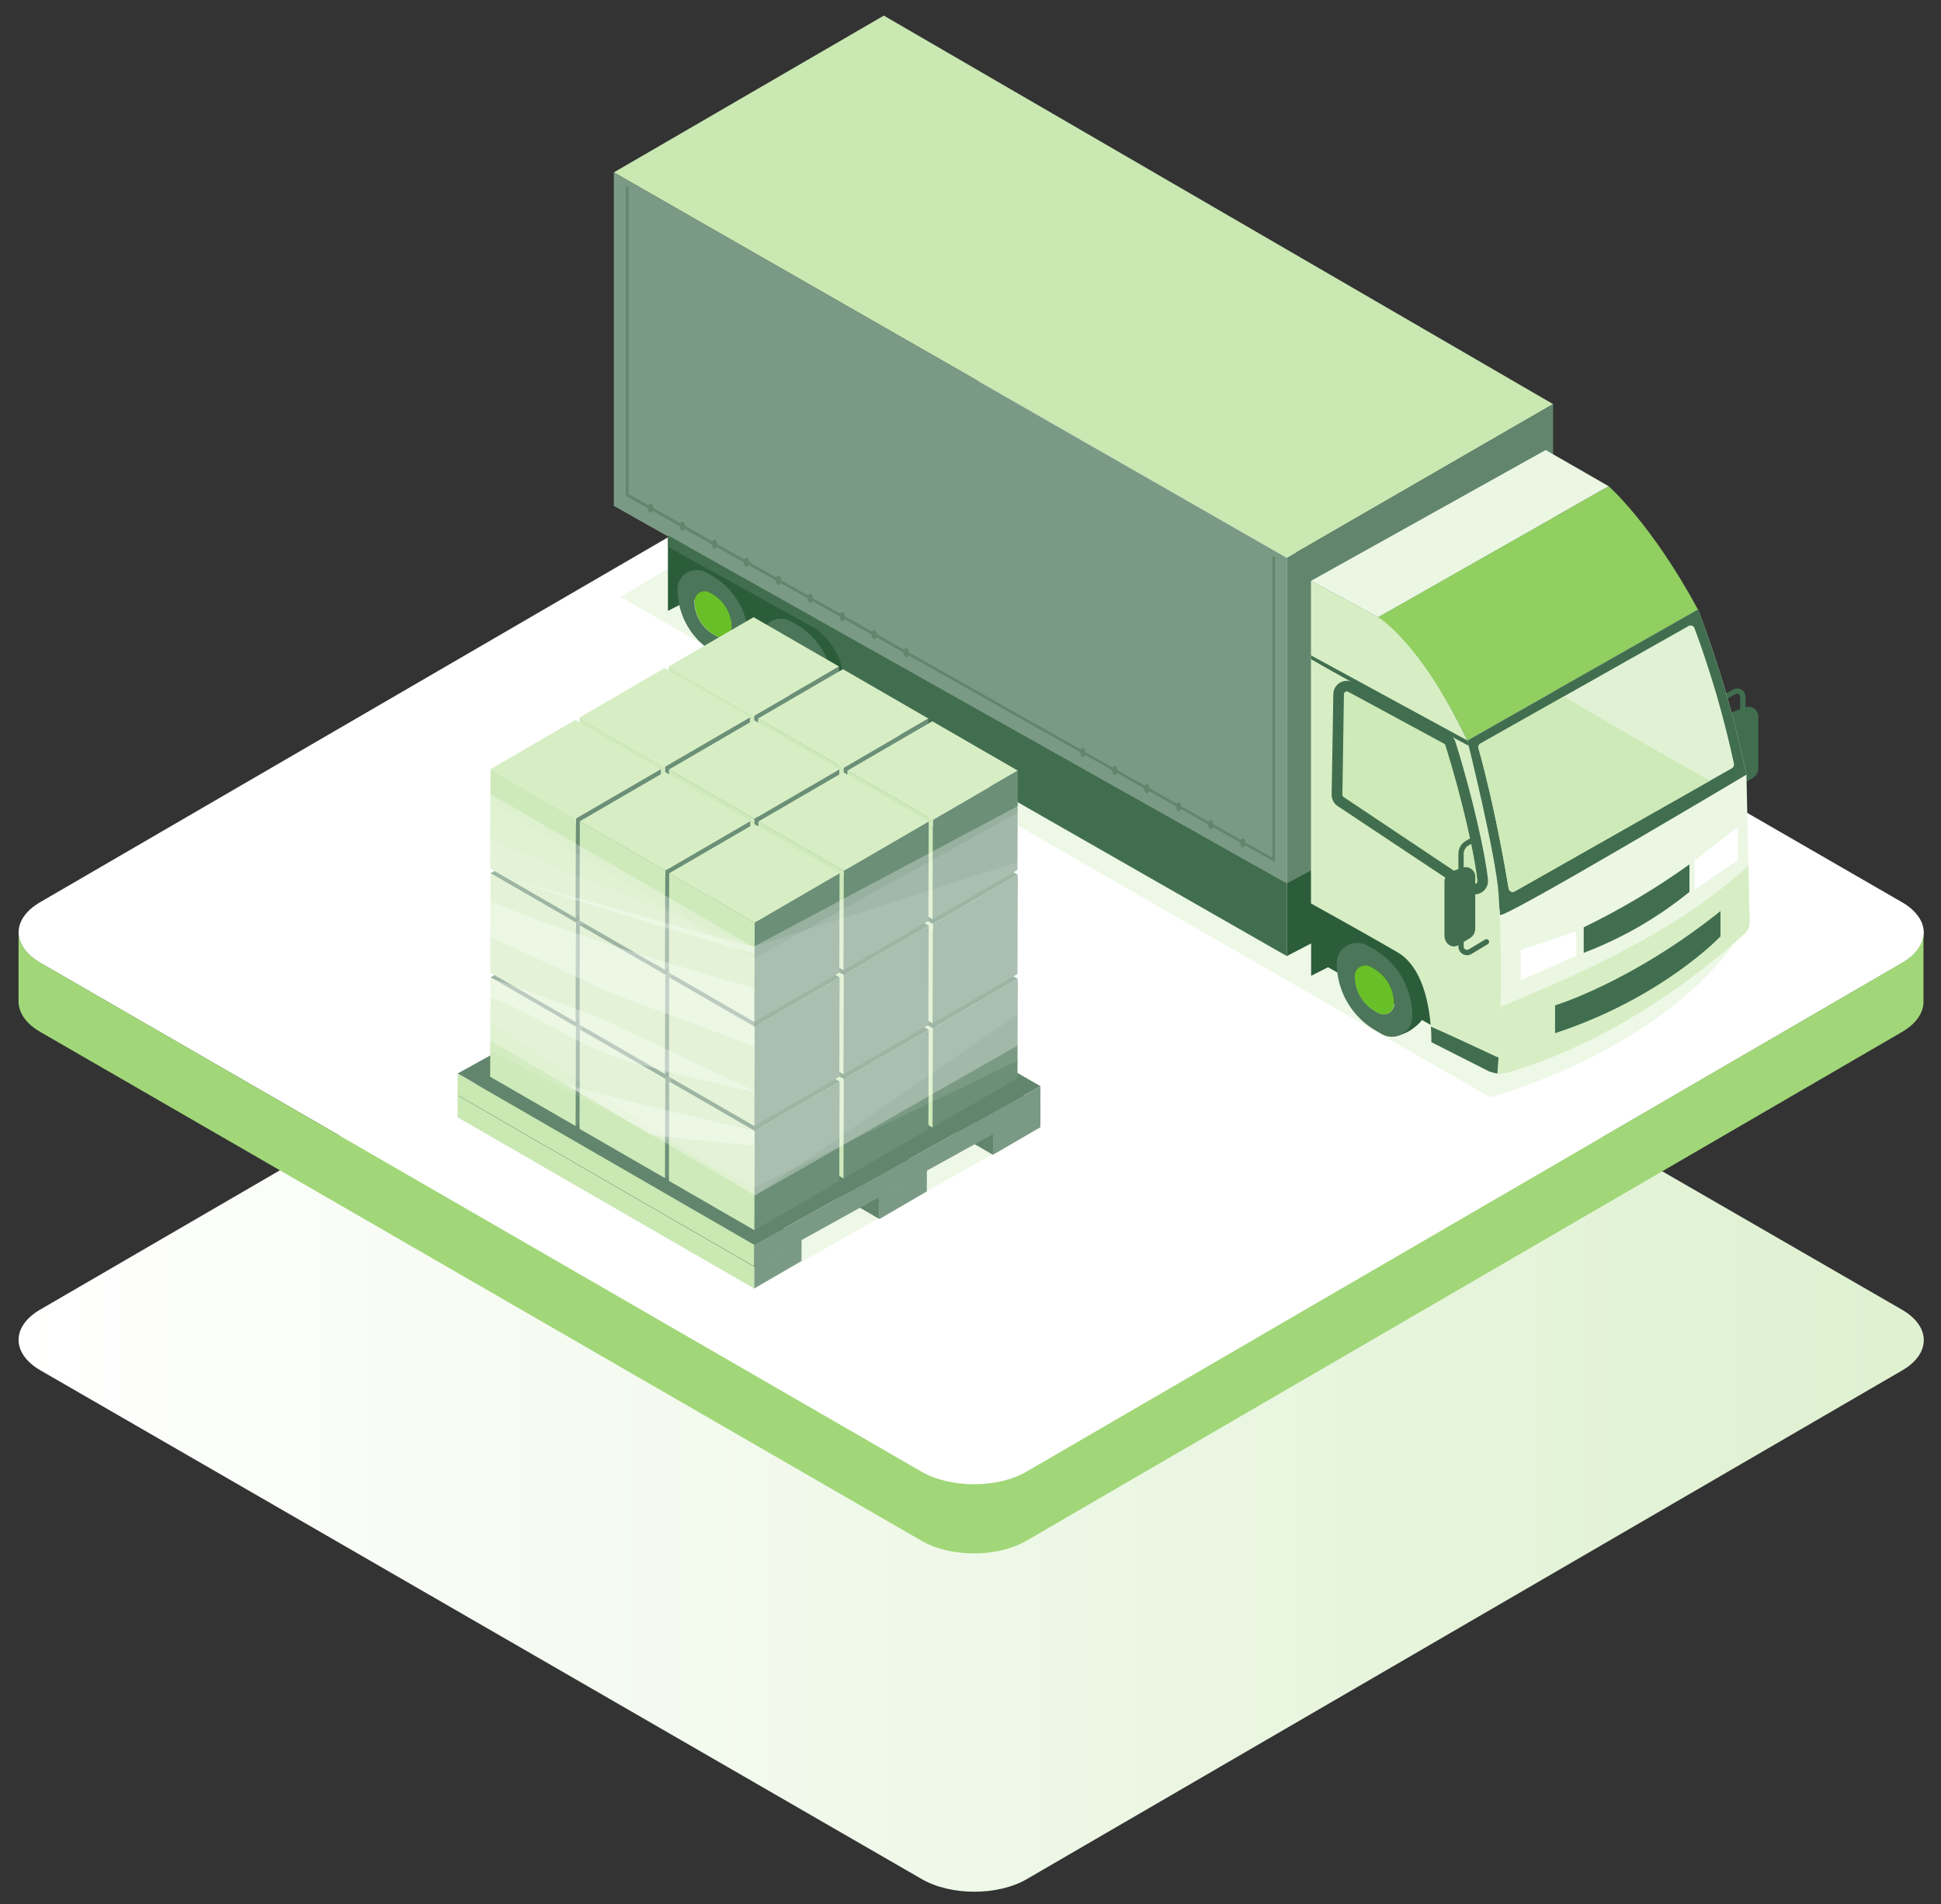 <svg xmlns="http://www.w3.org/2000/svg" width="419" height="411" viewBox="0 0 419 411" fill="none"><rect x="0" y="0" width="419" height="411" fill="#333333" stroke="none"/><path opacity="0.4" d="M195.76 174.08C195.697 172.95 195.37 171.851 194.803 170.871C194.237 169.891 193.448 169.059 192.5 168.44C190.69 167.44 189.23 168.23 189.22 170.31C189.28 171.441 189.607 172.541 190.174 173.521C190.74 174.502 191.53 175.334 192.48 175.95C194.28 177 195.75 176.15 195.76 174.08Z" fill="white"></path><path opacity="0.7" d="M207 180.56C206.942 179.43 206.618 178.33 206.053 177.349C205.488 176.369 204.699 175.536 203.75 174.92C201.94 173.92 200.47 174.71 200.47 176.79C200.528 177.918 200.853 179.017 201.418 179.996C201.983 180.974 202.772 181.805 203.72 182.42C205.5 183.46 207 182.63 207 180.56Z" fill="white"></path><path d="M218.19 187C218.133 185.87 217.808 184.77 217.243 183.789C216.678 182.809 215.889 181.976 214.94 181.36C213.13 180.31 211.67 181.15 211.66 183.22C211.719 184.351 212.045 185.452 212.612 186.432C213.178 187.413 213.969 188.245 214.92 188.86C216.72 189.94 218.19 189.11 218.19 187Z" fill="white"></path><g style="mix-blend-mode:multiply"><path d="M199 405.59C205.28 409.21 215.41 409.21 221.64 405.59L410.64 295.78C416.87 292.15 416.83 286.29 410.56 282.67L220.3 172.85C214.02 169.23 203.9 169.23 197.66 172.85L8.66 282.67C2.43 286.29 2.47 292.16 8.74 295.78L199 405.59Z" fill="url(#paint0_linear_108_988)"></path></g><path d="M199 317.65C205.28 321.27 215.41 321.27 221.64 317.65L410.64 207.83C416.87 204.21 416.83 198.34 410.56 194.72L220.3 84.91C214.02 81.29 203.9 81.29 197.66 84.91L8.66 194.73C2.43 198.35 2.47 204.21 8.74 207.84L199 317.65Z" fill="white"></path><path d="M198.93 332.561C205.2 336.191 215.33 336.191 221.56 332.561L410.56 222.75C413.66 220.95 415.21 218.6 415.22 216.24V201.32C415.22 203.68 413.66 206.03 410.57 207.83L221.57 317.651C215.34 321.271 205.21 321.271 198.93 317.651L8.77 207.84C5.61 206 4 203.62 4 201.23V216.151C4 218.541 5.57 220.93 8.73 222.75L198.93 332.561Z" fill="#A1D778"></path><g style="mix-blend-mode:multiply" opacity="0.3"><path d="M374.08 204L175.8 103.85L133.97 128.85L321.71 236.85C321.71 236.85 357 227.36 374.08 204Z" fill="#C5E6AB"></path></g><path d="M277.78 190.43V206.36L297.48 196.13L287.26 185.29L277.78 190.43Z" fill="#2C5D3B"></path><path d="M150.87 113.9L149.92 129.55L188.41 151.69L185.47 134.47L150.87 113.9Z" fill="#2C5D3B"></path><path d="M144.18 116.16V131.849L163.88 121.859L153.66 111.02L144.18 116.16Z" fill="#2C5D3B"></path><path d="M146.44 129.58C146.44 129.46 146.44 129.35 146.44 129.23C146.42 129.45 146.44 129.58 146.44 129.58Z" fill="#2C5D3B"></path><path d="M146.35 128.54C146.35 128.82 146.35 129.06 146.4 129.23C146.37 129 146.37 128.77 146.35 128.54Z" fill="#2C5D3B"></path><path d="M146.46 125.93C146.328 126.33 146.257 126.748 146.25 127.17C146.25 127.64 146.31 128.09 146.35 128.54C146.303 127.668 146.34 126.794 146.46 125.93Z" fill="#2C5D3B"></path><path d="M163.65 138.68C166.1 135.13 162.65 126 156.94 123.03C149.05 118.94 146.94 122.66 146.46 125.93C146.639 125.348 146.945 124.814 147.356 124.365C147.767 123.916 148.273 123.565 148.837 123.335C149.4 123.105 150.008 123.004 150.615 123.037C151.223 123.071 151.815 123.239 152.35 123.53L153.24 124.01C155.739 125.352 157.832 127.341 159.299 129.768C160.766 132.196 161.554 134.973 161.58 137.81V137.96C161.58 138.89 159.04 141.3 158.58 141.96C160.589 141.464 162.374 140.309 163.65 138.68Z" fill="#2C5D3B"></path><path d="M154.17 140.88L155.38 141.58C156.272 142.094 157.324 142.257 158.33 142.037C159.336 141.817 160.224 141.23 160.82 140.39C161.331 139.685 161.598 138.831 161.58 137.96V137.81C161.554 134.974 160.766 132.197 159.299 129.769C157.832 127.341 155.739 125.352 153.24 124.01L152.35 123.53C151.72 123.189 151.012 123.017 150.296 123.031C149.579 123.046 148.879 123.246 148.264 123.614C147.648 123.981 147.139 124.502 146.786 125.125C146.433 125.749 146.248 126.454 146.25 127.17C146.248 127.978 146.311 128.784 146.44 129.58C146.801 131.922 147.682 134.153 149.02 136.109C150.358 138.065 152.118 139.695 154.17 140.88ZM152.08 127.6C152.43 127.603 152.773 127.693 153.08 127.86L153.55 128.11C154.855 128.812 155.948 129.851 156.713 131.119C157.478 132.388 157.888 133.839 157.9 135.32V135.39C157.903 135.771 157.806 136.146 157.618 136.477C157.43 136.808 157.157 137.084 156.829 137.276C156.5 137.467 156.126 137.569 155.745 137.57C155.364 137.571 154.99 137.471 154.66 137.28L154.03 136.92C152.775 136.193 151.734 135.148 151.009 133.892C150.284 132.635 149.902 131.211 149.9 129.76C149.9 129.475 149.957 129.192 150.066 128.929C150.176 128.666 150.337 128.427 150.54 128.226C150.742 128.025 150.983 127.866 151.247 127.759C151.512 127.652 151.795 127.598 152.08 127.6Z" fill="#4C7659"></path><path d="M154.68 137.28C155.01 137.47 155.384 137.57 155.765 137.569C156.146 137.568 156.519 137.467 156.848 137.275C157.177 137.083 157.45 136.808 157.638 136.476C157.826 136.145 157.923 135.77 157.92 135.39V135.32C157.908 133.838 157.498 132.387 156.733 131.119C155.967 129.85 154.875 128.811 153.57 128.11L153.1 127.86C152.793 127.692 152.45 127.602 152.1 127.6C151.527 127.6 150.978 127.827 150.573 128.232C150.168 128.637 149.94 129.187 149.94 129.76C149.942 131.21 150.324 132.635 151.049 133.891C151.774 135.148 152.815 136.192 154.07 136.92L154.68 137.28Z" fill="#69BF28"></path><path d="M283.03 194.93V210.62L302.73 200.63L292.51 189.79L283.03 194.93Z" fill="#2C5D3B"></path><path d="M308.88 205.66L287.63 193.12L286.68 208.77L311.81 222.88L308.88 205.66Z" fill="#2C5D3B"></path><path d="M288.66 209.37C288.66 209.66 288.66 209.91 288.66 210.09C288.68 209.85 288.68 209.61 288.66 209.37Z" fill="#2C5D3B"></path><path d="M288.77 206.59C288.629 207.016 288.555 207.461 288.55 207.91C288.562 208.398 288.599 208.885 288.66 209.37C288.607 208.442 288.644 207.511 288.77 206.59Z" fill="#2C5D3B"></path><path d="M288.75 210.46C288.75 210.34 288.75 210.21 288.75 210.09C288.73 210.32 288.75 210.46 288.75 210.46Z" fill="#2C5D3B"></path><path d="M307 220.11C309.6 216.35 305.95 206.66 299.88 203.51C291.52 199.18 289.28 203.11 288.76 206.59C288.946 205.97 289.267 205.4 289.7 204.92C290.133 204.439 290.668 204.062 291.265 203.814C291.863 203.566 292.508 203.454 293.154 203.486C293.8 203.518 294.43 203.694 295 204L296 204.51C298.65 205.934 300.869 208.044 302.424 210.62C303.979 213.195 304.813 216.141 304.84 219.15V219.3C304.84 220.3 302.14 222.85 301.63 223.57C303.756 223.049 305.647 221.831 307 220.11Z" fill="#2C5D3B"></path><path d="M297 222.45L298.28 223.19C299.228 223.735 300.345 223.909 301.413 223.676C302.482 223.443 303.426 222.82 304.06 221.93C304.6 221.175 304.884 220.267 304.87 219.34V219.19C304.843 216.181 304.009 213.235 302.454 210.66C300.899 208.084 298.68 205.974 296.03 204.55L295.03 204.04C294.361 203.677 293.61 203.494 292.849 203.51C292.088 203.526 291.345 203.739 290.692 204.13C290.039 204.52 289.499 205.075 289.125 205.737C288.751 206.4 288.556 207.149 288.56 207.91C288.561 208.764 288.628 209.616 288.76 210.46C289.149 212.947 290.092 215.316 291.518 217.391C292.944 219.466 294.817 221.195 297 222.45ZM294.79 208.36C295.167 208.358 295.538 208.451 295.87 208.63L296.36 208.9C297.744 209.642 298.904 210.743 299.716 212.087C300.529 213.431 300.966 214.969 300.98 216.54V216.62C300.983 217.022 300.879 217.419 300.679 217.768C300.48 218.118 300.192 218.409 299.844 218.612C299.496 218.815 299.101 218.922 298.698 218.924C298.295 218.925 297.899 218.82 297.55 218.62L296.87 218.23C295.538 217.46 294.432 216.354 293.663 215.022C292.894 213.689 292.489 212.178 292.49 210.64C292.493 210.041 292.73 209.467 293.15 209.041C293.571 208.615 294.141 208.37 294.74 208.36H294.79Z" fill="#4C7659"></path><path d="M297.5 218.63C297.849 218.831 298.245 218.935 298.648 218.934C299.05 218.933 299.446 218.825 299.793 218.622C300.141 218.42 300.43 218.129 300.629 217.779C300.829 217.429 300.932 217.033 300.93 216.63V216.55C300.916 214.98 300.479 213.442 299.666 212.097C298.854 210.753 297.694 209.652 296.31 208.91L295.82 208.64C295.488 208.461 295.117 208.368 294.74 208.37C294.438 208.369 294.14 208.427 293.861 208.542C293.582 208.656 293.328 208.825 293.114 209.037C292.9 209.25 292.731 209.503 292.615 209.782C292.499 210.06 292.44 210.359 292.44 210.66C292.439 212.198 292.844 213.71 293.613 215.042C294.382 216.375 295.488 217.481 296.82 218.25L297.5 218.63Z" fill="#69BF28"></path><path d="M164.64 140.08C164.64 139.96 164.64 139.84 164.64 139.73C164.62 140 164.64 140.08 164.64 140.08Z" fill="#2C5D3B"></path><path d="M181.85 149.17C184.31 145.63 180.85 136.49 175.14 133.53C167.25 129.44 165.14 133.15 164.66 136.43C164.839 135.848 165.146 135.314 165.557 134.865C165.968 134.416 166.473 134.065 167.037 133.835C167.6 133.605 168.208 133.504 168.815 133.537C169.423 133.571 170.015 133.739 170.55 134.03L171.44 134.51C173.939 135.849 176.032 137.836 177.499 140.262C178.966 142.689 179.754 145.465 179.78 148.3V148.45C179.78 149.38 177.23 151.8 176.78 152.45C178.791 151.959 180.578 150.803 181.85 149.17Z" fill="#2C5D3B"></path><path d="M164.55 139C164.55 139.27 164.55 139.51 164.55 139.69C164.57 139.5 164.57 139.27 164.55 139Z" fill="#2C5D3B"></path><path d="M164.66 136.43C164.528 136.83 164.457 137.248 164.45 137.67C164.45 138.13 164.51 138.58 164.55 139.04C164.503 138.168 164.539 137.294 164.66 136.43Z" fill="#2C5D3B"></path><path d="M172.37 151.38L173.58 152.07C174.211 152.438 174.929 152.633 175.66 152.633C176.391 152.633 177.109 152.439 177.74 152.071C178.372 151.702 178.894 151.174 179.254 150.537C179.614 149.901 179.799 149.181 179.79 148.45V148.3C179.764 145.465 178.976 142.689 177.509 140.263C176.042 137.837 173.949 135.85 171.45 134.51L170.56 134.03C169.93 133.689 169.222 133.517 168.506 133.531C167.789 133.546 167.089 133.746 166.474 134.114C165.858 134.481 165.349 135.002 164.996 135.625C164.643 136.249 164.458 136.954 164.46 137.67C164.458 138.478 164.521 139.283 164.65 140.08C165.009 142.421 165.89 144.652 167.226 146.608C168.562 148.563 170.32 150.194 172.37 151.38ZM170.28 138.09C170.631 138.091 170.976 138.184 171.28 138.36L171.75 138.6C173.053 139.304 174.144 140.344 174.909 141.612C175.674 142.88 176.085 144.33 176.1 145.81V145.88C176.105 146.262 176.009 146.638 175.822 146.971C175.634 147.303 175.362 147.58 175.033 147.773C174.704 147.966 174.329 148.069 173.947 148.07C173.566 148.071 173.191 147.971 172.86 147.78L172.23 147.41C170.975 146.686 169.932 145.643 169.207 144.388C168.483 143.133 168.101 141.71 168.1 140.26C168.1 139.975 168.156 139.692 168.266 139.428C168.376 139.164 168.537 138.924 168.739 138.722C168.942 138.521 169.182 138.361 169.447 138.253C169.711 138.144 169.994 138.089 170.28 138.09Z" fill="#4C7659"></path><path d="M172.88 147.78C173.211 147.971 173.586 148.071 173.968 148.069C174.349 148.068 174.724 147.966 175.053 147.773C175.382 147.58 175.654 147.303 175.842 146.97C176.029 146.638 176.125 146.262 176.12 145.88V145.81C176.105 144.329 175.694 142.879 174.929 141.611C174.164 140.344 173.073 139.304 171.77 138.6L171.3 138.36C170.996 138.184 170.651 138.09 170.3 138.09C169.726 138.092 169.177 138.322 168.772 138.729C168.367 139.136 168.14 139.686 168.14 140.26C168.141 141.709 168.523 143.133 169.248 144.388C169.973 145.643 171.015 146.685 172.27 147.41L172.88 147.78Z" fill="#69BF28"></path><path d="M190.79 3.37L132.51 37.21L277.78 120.41L335.26 87.22L190.79 3.37Z" fill="#C9E8B2"></path><path d="M132.51 37.21V109.19L277.78 191.18V120.41L132.51 37.21Z" fill="#7B9A85"></path><path d="M135.38 40.22C135.343 40.218 135.306 40.225 135.271 40.238C135.237 40.252 135.205 40.273 135.179 40.299C135.153 40.325 135.132 40.357 135.118 40.391C135.105 40.426 135.099 40.463 135.1 40.5V107L135.24 107.09L275.24 186.09V120.39C275.228 120.324 275.192 120.264 275.14 120.22C275.088 120.177 275.023 120.154 274.955 120.154C274.887 120.154 274.822 120.177 274.77 120.22C274.718 120.264 274.683 120.324 274.67 120.39V185.12L135.67 106.62V40.5C135.67 40.462 135.662 40.425 135.648 40.391C135.633 40.356 135.612 40.324 135.585 40.298C135.557 40.272 135.525 40.252 135.49 40.238C135.455 40.225 135.418 40.219 135.38 40.22Z" fill="#62866D"></path><path d="M335.26 88.77V87.22L277.78 120.41V190.68L335.26 159.83V88.77Z" fill="#62866D"></path><path d="M376.24 156.43C376.391 156.43 376.536 156.37 376.643 156.263C376.75 156.156 376.81 156.011 376.81 155.86V150.39C376.81 150.074 376.727 149.763 376.569 149.49C376.411 149.216 376.184 148.988 375.91 148.83C375.637 148.672 375.326 148.589 375.01 148.589C374.694 148.589 374.384 148.672 374.11 148.83L372 150C371.934 150.037 371.877 150.087 371.83 150.147C371.784 150.207 371.75 150.275 371.73 150.348C371.69 150.495 371.709 150.652 371.785 150.785C371.861 150.918 371.986 151.015 372.133 151.055C372.28 151.095 372.437 151.076 372.57 151L374.66 149.79C374.76 149.73 374.874 149.698 374.99 149.698C375.106 149.698 375.22 149.73 375.32 149.79C375.422 149.845 375.507 149.928 375.565 150.028C375.624 150.129 375.653 150.244 375.65 150.36V155.83C375.647 155.909 375.661 155.987 375.689 156.06C375.718 156.134 375.761 156.201 375.816 156.257C375.871 156.313 375.937 156.357 376.01 156.387C376.083 156.417 376.161 156.431 376.24 156.43Z" fill="#416E4F"></path><path d="M375.92 169.39L378.47 167.84C378.817 167.614 379.1 167.304 379.292 166.938C379.485 166.572 379.581 166.163 379.57 165.75V154.86C379.602 154.519 379.55 154.175 379.42 153.858C379.289 153.541 379.084 153.261 378.822 153.041C378.559 152.821 378.247 152.667 377.913 152.594C377.578 152.521 377.231 152.53 376.9 152.62L374.35 153.54C373.912 153.726 373.54 154.041 373.285 154.443C373.03 154.844 372.902 155.314 372.92 155.79V167.31C372.92 169.08 374.56 170.22 375.92 169.39Z" fill="#416E4F"></path><path d="M366.53 131.56C356.53 113.03 347.25 104.939 347.25 104.939L297.48 133.209C297.48 133.209 307.56 140.409 316.76 159.829L366.53 131.56Z" fill="#90CF60"></path><path d="M333.67 97.13L283.03 125.36L297.48 133.21L347.25 104.94L333.67 97.13Z" fill="#ECF7E3"></path><path d="M323.22 231.71C323.824 231.808 324.442 231.771 325.03 231.6C325.159 231.556 325.294 231.529 325.43 231.521C350.72 224.131 370.7 206.95 376.22 201.87C376.696 201.431 377.073 200.895 377.326 200.298C377.58 199.702 377.704 199.058 377.69 198.411L377 167.2C374.471 155.062 370.98 143.145 366.56 131.561L316.79 159.83C319.2 171.19 322.57 192.06 322.42 193.6C322.27 195.14 323.11 227.69 323.22 231.71Z" fill="#ECF7E3"></path><path d="M377 167.2C374.471 155.062 370.98 143.145 366.56 131.561L316.79 159.83C319.2 171.19 323.95 195.91 323.79 197.45C323.63 198.99 377 167.2 377 167.2Z" fill="#416E4F"></path><path d="M325.43 231.521C351.66 223.851 372.19 205.65 376.77 201.35C377.074 201.068 377.315 200.724 377.475 200.341C377.636 199.958 377.712 199.545 377.7 199.13L377.42 186.811C367.6 195.881 353.42 205.321 323.93 217.281C323.57 226.111 323.33 230.43 323.26 231.71C323.851 231.807 324.456 231.769 325.03 231.6C325.159 231.556 325.294 231.529 325.43 231.521Z" fill="#D7EEC5"></path><path d="M327 192.39L373.86 165.82C374.032 165.724 374.168 165.574 374.247 165.394C374.326 165.213 374.345 165.012 374.3 164.82C372.163 154.876 369.316 145.097 365.78 135.56C365.734 135.441 365.662 135.333 365.57 135.244C365.478 135.155 365.368 135.087 365.247 135.046C365.126 135.004 364.998 134.989 364.87 135.002C364.743 135.014 364.62 135.055 364.51 135.12L319.58 160.48C319.406 160.573 319.269 160.724 319.193 160.906C319.116 161.088 319.105 161.291 319.16 161.48C322.55 173.54 324.97 187.48 325.67 191.74C325.69 191.885 325.745 192.023 325.83 192.142C325.916 192.261 326.03 192.356 326.161 192.421C326.293 192.485 326.438 192.516 326.585 192.511C326.731 192.505 326.874 192.464 327 192.39Z" fill="#E1F2D4"></path><path d="M327 192.39L369.13 168.5C358.537 162.56 348.017 156.507 337.57 150.34L319.57 160.5C319.398 160.596 319.264 160.746 319.188 160.927C319.111 161.109 319.098 161.31 319.15 161.5C322.54 173.56 324.96 187.5 325.66 191.76C325.682 191.905 325.739 192.042 325.826 192.159C325.914 192.277 326.029 192.371 326.161 192.433C326.294 192.496 326.44 192.524 326.586 192.517C326.732 192.509 326.875 192.466 327 192.39Z" fill="#CEEAB8"></path><path d="M297.48 133.21L283 125.35V141.47L316.73 159.83C306.45 138.34 297.48 133.21 297.48 133.21Z" fill="#D7EEC5"></path><path d="M321.47 231.26C322.051 231.466 322.65 231.616 323.26 231.71C324.166 218.835 324.249 205.915 323.51 193.03C322.89 184.34 316.76 159.83 316.76 159.83L283 141.47V195C283 195 293.86 201 301.66 205.52C309.46 210.04 308.96 224.91 308.96 224.91L321.47 231.26Z" fill="#D7EEC5"></path><path d="M321.47 231.26C322.051 231.466 322.65 231.617 323.26 231.71C323.26 231.11 323.39 229.89 323.49 228.2C323.254 228.161 323.025 228.086 322.81 227.98C318.46 225.98 313.62 223.64 308.88 221.58C309.03 223.58 308.99 224.94 308.99 224.94L321.47 231.26Z" fill="#416E4F"></path><path d="M316.76 159.83L283 141.47V142.28C294.23 148.76 317 160.95 317.1 161C317.034 160.598 316.919 160.205 316.76 159.83Z" fill="#416E4F"></path><path d="M320.06 190C319.53 184.56 316.72 172 313.12 160.55C312.975 160.12 312.671 159.762 312.27 159.55L291.58 148.35C291.311 148.205 291.009 148.132 290.703 148.138C290.398 148.144 290.099 148.23 289.836 148.386C289.573 148.542 289.355 148.763 289.204 149.029C289.052 149.294 288.971 149.594 288.97 149.9L288.61 171.63C288.61 171.907 288.677 172.181 288.803 172.428C288.93 172.675 289.114 172.888 289.34 173.05L317.27 191.62C317.546 191.822 317.875 191.94 318.217 191.959C318.559 191.977 318.899 191.895 319.195 191.723C319.491 191.551 319.731 191.296 319.884 190.99C320.038 190.684 320.099 190.34 320.06 190Z" fill="#CEEAB8"></path><path d="M316.63 192.51C317.111 192.863 317.693 193.053 318.29 193.05C318.802 193.047 319.305 192.913 319.75 192.66C320.238 192.385 320.635 191.974 320.892 191.476C321.15 190.979 321.257 190.418 321.2 189.86C320.69 184.63 317.93 172.09 314.2 160.18C313.97 159.457 313.468 158.851 312.8 158.49L292.11 147.29C291.668 147.052 291.171 146.932 290.669 146.943C290.166 146.954 289.675 147.094 289.243 147.351C288.811 147.608 288.453 147.972 288.204 148.408C287.954 148.845 287.822 149.338 287.82 149.84L287.46 171.55C287.46 172.01 287.567 172.462 287.774 172.872C287.98 173.282 288.281 173.638 288.65 173.91L316.63 192.51ZM290.11 149.86C290.107 149.749 290.134 149.639 290.188 149.542C290.243 149.445 290.323 149.365 290.42 149.31C290.512 149.255 290.617 149.226 290.725 149.226C290.832 149.226 290.938 149.255 291.03 149.31L311.73 160.51C311.873 160.591 311.98 160.724 312.03 160.88C315.72 172.65 318.43 184.98 318.93 190.1C318.945 190.222 318.923 190.346 318.867 190.455C318.811 190.565 318.724 190.655 318.617 190.715C318.51 190.775 318.388 190.802 318.265 190.792C318.143 190.782 318.026 190.737 317.93 190.66L290 172C289.93 171.944 289.874 171.872 289.836 171.791C289.797 171.709 289.778 171.62 289.78 171.53L290.11 149.86Z" fill="#416E4F"></path><path d="M371.4 196.64C352.21 212 335.69 217 335.69 217V223C358.86 215.4 371.4 202.11 371.4 202.11V196.64Z" fill="#416E4F"></path><path d="M328.29 205.07V211.55L340.25 206.28V201.01L328.29 205.07Z" fill="white"></path><path d="M375.15 178.5L365.75 185.77L365.89 191.99L375.15 185.62V178.5Z" fill="white"></path><path d="M341.87 200.151V205.661C350.137 202.527 357.845 198.084 364.7 192.5V186.561C357.493 191.735 349.855 196.282 341.87 200.151Z" fill="#416E4F"></path><path d="M314.82 204L317.37 202.45C317.714 202.223 317.995 201.912 318.185 201.546C318.376 201.18 318.471 200.772 318.46 200.36V189.47C318.493 189.129 318.443 188.786 318.314 188.469C318.185 188.152 317.981 187.871 317.719 187.65C317.457 187.43 317.146 187.276 316.812 187.203C316.477 187.13 316.13 187.139 315.8 187.23L313.25 188.15C312.809 188.333 312.435 188.647 312.177 189.049C311.92 189.452 311.792 189.923 311.81 190.4V201.92C311.81 203.7 313.46 204.84 314.82 204Z" fill="#416E4F"></path><path d="M317.19 182.38L319.25 181.14C319.314 181.102 319.371 181.052 319.415 180.992C319.46 180.931 319.492 180.863 319.51 180.79C319.527 180.718 319.53 180.642 319.518 180.568C319.506 180.494 319.48 180.424 319.44 180.36C319.363 180.23 319.238 180.136 319.091 180.099C318.945 180.061 318.79 180.083 318.66 180.16L316.66 181.37C316.093 181.635 315.616 182.06 315.289 182.593C314.962 183.127 314.799 183.745 314.82 184.37V204.28C314.816 204.609 314.899 204.933 315.06 205.219C315.221 205.506 315.455 205.744 315.738 205.912C316.021 206.079 316.343 206.169 316.671 206.172C317 206.175 317.324 206.092 317.61 205.93L321.17 203.78C321.236 203.742 321.293 203.691 321.339 203.631C321.385 203.571 321.419 203.502 321.439 203.429C321.458 203.355 321.463 203.279 321.453 203.204C321.443 203.128 321.418 203.056 321.38 202.99C321.342 202.924 321.291 202.867 321.231 202.821C321.171 202.775 321.102 202.741 321.028 202.722C320.955 202.702 320.879 202.697 320.803 202.707C320.728 202.717 320.656 202.742 320.59 202.78L317.04 204.92C316.93 204.982 316.806 205.014 316.68 205.014C316.554 205.014 316.43 204.982 316.32 204.92C316.209 204.855 316.117 204.761 316.054 204.649C315.99 204.536 315.958 204.409 315.96 204.28V184.36C315.946 183.946 316.056 183.536 316.275 183.184C316.494 182.832 316.812 182.552 317.19 182.38Z" fill="#416E4F"></path><path d="M277.78 206.36V190.68L144.18 115.54V118L176.12 135.71C184.34 141.97 182.02 151.6 182.02 151.6L277.78 206.36Z" fill="#416E4F"></path><path d="M268.84 181.939C268.84 181.359 268.59 180.939 268.27 180.939C267.95 180.939 267.7 181.399 267.7 181.939C267.7 182.479 267.96 182.939 268.27 182.939C268.58 182.939 268.84 182.509 268.84 181.939Z" fill="#62866D"></path><path d="M261.94 178C261.94 177.42 261.69 177 261.37 177C261.05 177 260.8 177.46 260.8 178C260.8 178.54 261.06 179 261.37 179C261.68 179 261.94 178.61 261.94 178Z" fill="#62866D"></path><path d="M255 174.13C255 173.56 254.74 173.13 254.43 173.13C254.12 173.13 253.86 173.59 253.86 174.13C253.86 174.67 254.12 175.13 254.43 175.13C254.74 175.13 255 174.71 255 174.13Z" fill="#62866D"></path><path d="M248.14 170.23C248.14 169.66 247.88 169.23 247.57 169.23C247.26 169.23 247 169.7 247 170.23C247 170.76 247.25 171.23 247.57 171.23C247.89 171.23 248.14 170.81 248.14 170.23Z" fill="#62866D"></path><path d="M241.24 166.33C241.24 165.76 240.98 165.33 240.67 165.33C240.36 165.33 240.1 165.8 240.1 166.33C240.1 166.86 240.35 167.33 240.67 167.33C240.99 167.33 241.24 166.9 241.24 166.33Z" fill="#62866D"></path><path d="M234.33 162.43C234.33 161.85 234.08 161.43 233.76 161.43C233.44 161.43 233.19 161.89 233.19 162.43C233.19 162.97 233.45 163.43 233.76 163.43C234.07 163.43 234.33 163 234.33 162.43Z" fill="#62866D"></path><path d="M196.2 140.86C196.2 140.29 195.94 139.86 195.63 139.86C195.32 139.86 195.06 140.33 195.06 140.86C195.06 141.39 195.31 141.86 195.63 141.86C195.95 141.86 196.2 141.44 196.2 140.86Z" fill="#62866D"></path><path d="M189.3 137C189.3 136.43 189.04 136 188.73 136C188.42 136 188.16 136.47 188.16 137C188.16 137.53 188.41 138 188.73 138C189.05 138 189.3 137.53 189.3 137Z" fill="#62866D"></path><path d="M182.4 133.061C182.4 132.481 182.14 132.061 181.83 132.061C181.52 132.061 181.26 132.521 181.26 133.061C181.26 133.601 181.51 134.061 181.83 134.061C182.15 134.061 182.4 133.631 182.4 133.061Z" fill="#62866D"></path><path d="M175.49 129.16C175.49 128.58 175.24 128.16 174.92 128.16C174.6 128.16 174.35 128.62 174.35 129.16C174.35 129.7 174.61 130.16 174.92 130.16C175.23 130.16 175.49 129.73 175.49 129.16Z" fill="#62866D"></path><path d="M168.59 125.25C168.59 124.68 168.34 124.25 168.02 124.25C167.7 124.25 167.45 124.72 167.45 125.25C167.45 125.78 167.71 126.25 168.02 126.25C168.33 126.25 168.59 125.83 168.59 125.25Z" fill="#62866D"></path><path d="M161.69 121.35C161.69 120.78 161.43 120.35 161.12 120.35C160.81 120.35 160.55 120.82 160.55 121.35C160.55 121.88 160.81 122.35 161.12 122.35C161.43 122.35 161.69 121.92 161.69 121.35Z" fill="#62866D"></path><path d="M154.79 117.45C154.79 116.88 154.53 116.45 154.22 116.45C153.91 116.45 153.65 116.92 153.65 117.45C153.65 117.98 153.9 118.45 154.22 118.45C154.54 118.45 154.79 118 154.79 117.45Z" fill="#62866D"></path><path d="M147.89 113.55C147.89 112.97 147.63 112.55 147.32 112.55C147.01 112.55 146.75 113.01 146.75 113.55C146.75 114.09 147 114.55 147.32 114.55C147.64 114.55 147.89 114.12 147.89 113.55Z" fill="#62866D"></path><path d="M141 109.65C141 109.07 140.75 108.65 140.43 108.65C140.11 108.65 139.86 109.11 139.86 109.65C139.86 110.19 140.12 110.65 140.43 110.65C140.74 110.65 141 110.22 141 109.65Z" fill="#62866D"></path><g style="mix-blend-mode:multiply" opacity="0.3"><path d="M162.79 278.11L224.59 243.3L178.75 235L162.79 278.11Z" fill="#C5E6AB"></path></g><path d="M109.03 230.53L98.79 236.48L162.8 273.44L173.04 267.49L109.03 230.53Z" fill="#396747"></path><path d="M162.8 273.44L162.79 278.11L173.02 272.16L173.04 267.49L162.8 273.44Z" fill="#7B9A85"></path><path d="M98.79 236.48L98.78 241.151L162.79 278.11L162.8 273.44L98.79 236.48Z" fill="#C9E8B2"></path><path d="M160.59 201.66L150.36 207.61L214.37 244.57L224.6 238.62L160.59 201.66Z" fill="#396747"></path><path d="M214.37 244.57L214.35 249.25L224.59 243.3L224.6 238.62L214.37 244.57Z" fill="#7B9A85"></path><path d="M150.36 207.61L150.34 212.29L214.35 249.25L214.37 244.57L150.36 207.61Z" fill="#62866D"></path><path d="M136.07 215.53L125.84 221.47L189.85 258.43L200.09 252.48L136.07 215.53Z" fill="#396747"></path><path d="M189.85 258.431L189.84 263.11L200.07 257.161L200.09 252.48L189.85 258.431Z" fill="#7B9A85"></path><path d="M125.84 221.471L125.83 226.151L189.84 263.111L189.85 258.431L125.84 221.471Z" fill="#62866D"></path><path d="M160.59 197.48L98.79 231.7L162.8 268.661L224.6 234.44L160.59 197.48Z" fill="#62866D"></path><path d="M162.8 268.661L162.79 273.33L224.59 239.11L224.6 234.44L162.8 268.661Z" fill="#7B9A85"></path><path d="M98.79 231.7L98.78 236.38L162.79 273.33L162.8 268.66L98.79 231.7Z" fill="#C9E8B2"></path><path d="M162.67 178.14L144.34 188.8L162.79 199.45L181.12 188.8L162.67 178.14Z" fill="#557C61"></path><path d="M162.79 199.45L162.72 220.89L181.05 210.24L181.12 188.8L162.79 199.45Z" fill="#6C8F77"></path><path d="M144.34 188.8L144.27 210.24L162.72 220.89L162.79 199.45L144.34 188.8Z" fill="#CFEABA"></path><path d="M143.44 189.13L125.11 199.79L143.56 210.44L161.89 199.79L143.44 189.13Z" fill="#557C61"></path><path d="M143.56 210.44L143.49 231.88L161.82 221.23L161.89 199.79L143.56 210.44Z" fill="#6C8F77"></path><path d="M125.11 199.79L125.04 221.23L143.49 231.88L143.56 210.44L125.11 199.79Z" fill="#CFEABA"></path><path d="M124.21 200.311L105.88 210.96L124.33 221.61L142.66 210.96L124.21 200.311Z" fill="#557C61"></path><path d="M124.33 221.611L124.26 243.051L142.59 232.401L142.66 210.961L124.33 221.611Z" fill="#6C8F77"></path><path d="M105.88 210.961L105.81 232.401L124.26 243.051L124.33 221.611L105.88 210.961Z" fill="#CFEABA"></path><path d="M181.97 189.38L163.63 200.03L182.09 210.68L200.41 200.03L181.97 189.38Z" fill="#557C61"></path><path d="M182.09 210.68L182.02 232.13L200.35 221.47L200.41 200.03L182.09 210.68Z" fill="#6C8F77"></path><path d="M163.63 200.03L163.57 221.47L182.02 232.13L182.09 210.68L163.63 200.03Z" fill="#CFEABA"></path><path d="M162.73 200.37L144.4 211.02L162.85 221.67L181.18 211.02L162.73 200.37Z" fill="#557C61"></path><path d="M162.85 221.671L162.78 243.12L181.11 232.46L181.18 211.021L162.85 221.671Z" fill="#6C8F77"></path><path d="M144.4 211.021L144.34 232.46L162.78 243.12L162.85 221.671L144.4 211.021Z" fill="#CFEABA"></path><path d="M143.5 211.54L125.17 222.19L143.62 232.85L161.95 222.19L143.5 211.54Z" fill="#557C61"></path><path d="M143.62 232.849L143.55 254.29L161.88 243.64L161.95 222.189L143.62 232.849Z" fill="#6C8F77"></path><path d="M125.17 222.189L125.1 243.64L143.55 254.29L143.62 232.849L125.17 222.189Z" fill="#CFEABA"></path><path d="M201.26 200.61L182.93 211.27L201.38 221.92L219.71 211.27L201.26 200.61Z" fill="#557C61"></path><path d="M201.38 221.921L201.31 243.36L219.64 232.71L219.71 211.271L201.38 221.921Z" fill="#6C8F77"></path><path d="M182.93 211.271L182.86 232.71L201.31 243.36L201.38 221.921L182.93 211.271Z" fill="#CFEABA"></path><path d="M182.03 211.6L163.7 222.26L182.15 232.91L200.48 222.26L182.03 211.6Z" fill="#557C61"></path><path d="M182.15 232.91L182.08 254.35L200.41 243.7L200.48 222.26L182.15 232.91Z" fill="#6C8F77"></path><path d="M163.7 222.26L163.63 243.7L182.08 254.35L182.15 232.91L163.7 222.26Z" fill="#CFEABA"></path><path d="M162.79 222.78L144.46 233.43L162.91 244.08L181.24 233.43L162.79 222.78Z" fill="#557C61"></path><path d="M162.91 244.081L162.85 265.521L181.18 254.871L181.24 233.431L162.91 244.081Z" fill="#6C8F77"></path><path d="M144.46 233.431L144.4 254.871L162.85 265.521L162.91 244.081L144.46 233.431Z" fill="#CFEABA"></path><path d="M162.67 155.68L144.34 166.33L162.79 176.98L181.12 166.33L162.67 155.68Z" fill="#557C61"></path><path d="M162.79 176.98L162.72 198.42L181.05 187.77L181.12 166.33L162.79 176.98Z" fill="#6C8F77"></path><path d="M144.34 166.33L144.27 187.77L162.72 198.42L162.79 176.98L144.34 166.33Z" fill="#CFEABA"></path><path d="M143.44 166.67L125.11 177.32L143.56 187.97L161.89 177.32L143.44 166.67Z" fill="#557C61"></path><path d="M143.56 187.97L143.49 209.41L161.82 198.76L161.89 177.32L143.56 187.97Z" fill="#6C8F77"></path><path d="M125.11 177.32L125.04 198.76L143.49 209.41L143.56 187.97L125.11 177.32Z" fill="#CFEABA"></path><path d="M124.21 177.84L105.88 188.49L124.33 199.14L142.66 188.49L124.21 177.84Z" fill="#557C61"></path><path d="M124.33 199.14L124.26 220.59L142.59 209.93L142.66 188.49L124.33 199.14Z" fill="#6C8F77"></path><path d="M105.88 188.49L105.81 209.93L124.26 220.59L124.33 199.14L105.88 188.49Z" fill="#CFEABA"></path><path d="M181.97 166.91L163.63 177.56L182.09 188.21L200.41 177.56L181.97 166.91Z" fill="#557C61"></path><path d="M182.09 188.21L182.02 209.661L200.35 199.01L200.41 177.561L182.09 188.21Z" fill="#6C8F77"></path><path d="M163.63 177.561L163.57 199.01L182.02 209.661L182.09 188.21L163.63 177.561Z" fill="#CFEABA"></path><path d="M162.73 177.9L144.4 188.55L162.85 199.2L181.18 188.55L162.73 177.9Z" fill="#557C61"></path><path d="M162.85 199.201L162.78 220.651L181.11 209.991L181.18 188.551L162.85 199.201Z" fill="#6C8F77"></path><path d="M144.4 188.551L144.34 209.991L162.78 220.651L162.85 199.201L144.4 188.551Z" fill="#CFEABA"></path><path d="M143.5 189.08L125.17 199.73L143.62 210.38L161.95 199.73L143.5 189.08Z" fill="#557C61"></path><path d="M143.62 210.38L143.55 231.82L161.88 221.171L161.95 199.73L143.62 210.38Z" fill="#6C8F77"></path><path d="M125.17 199.73L125.1 221.171L143.55 231.82L143.62 210.38L125.17 199.73Z" fill="#CFEABA"></path><path d="M201.26 178.14L182.93 188.8L201.38 199.45L219.71 188.8L201.26 178.14Z" fill="#557C61"></path><path d="M201.38 199.45L201.31 220.89L219.64 210.24L219.71 188.8L201.38 199.45Z" fill="#6C8F77"></path><path d="M182.93 188.8L182.86 210.24L201.31 220.89L201.38 199.45L182.93 188.8Z" fill="#CFEABA"></path><path d="M182.03 189.13L163.7 199.79L182.15 210.44L200.48 199.79L182.03 189.13Z" fill="#557C61"></path><path d="M182.15 210.44L182.08 231.88L200.41 221.23L200.48 199.79L182.15 210.44Z" fill="#6C8F77"></path><path d="M163.7 199.79L163.63 221.23L182.08 231.88L182.15 210.44L163.7 199.79Z" fill="#CFEABA"></path><path d="M162.79 200.311L144.46 210.96L162.91 221.61L181.24 210.96L162.79 200.311Z" fill="#557C61"></path><path d="M162.91 221.611L162.85 243.051L181.18 232.401L181.24 210.961L162.91 221.611Z" fill="#6C8F77"></path><path d="M144.46 210.961L144.4 232.401L162.85 243.051L162.91 221.611L144.46 210.961Z" fill="#CFEABA"></path><path d="M162.67 133.21L144.34 143.86L162.79 154.51L181.12 143.86L162.67 133.21Z" fill="#D7EEC5"></path><path d="M162.79 154.51L162.72 175.95L181.05 165.3L181.12 143.86L162.79 154.51Z" fill="#6C8F77"></path><path d="M144.34 143.86L144.27 165.3L162.72 175.95L162.79 154.51L144.34 143.86Z" fill="#CFEABA"></path><path d="M143.44 144.2L125.11 154.85L143.56 165.5L161.89 154.85L143.44 144.2Z" fill="#D7EEC5"></path><path d="M143.56 165.501L143.49 186.941L161.82 176.291L161.89 154.851L143.56 165.501Z" fill="#6C8F77"></path><path d="M125.11 154.851L125.04 176.291L143.49 186.941L143.56 165.501L125.11 154.851Z" fill="#CFEABA"></path><path d="M124.21 155.37L105.88 166.02L124.33 176.67L142.66 166.02L124.21 155.37Z" fill="#D7EEC5"></path><path d="M124.33 176.671L124.26 198.12L142.59 187.46L142.66 166.021L124.33 176.671Z" fill="#6C8F77"></path><path d="M105.88 166.021L105.81 187.46L124.26 198.12L124.33 176.671L105.88 166.021Z" fill="#CFEABA"></path><path d="M181.97 144.439L163.63 155.089L182.09 165.75L200.41 155.089L181.97 144.439Z" fill="#D7EEC5"></path><path d="M182.09 165.75L182.02 187.19L200.35 176.54L200.41 155.09L182.09 165.75Z" fill="#6C8F77"></path><path d="M163.63 155.09L163.57 176.54L182.02 187.19L182.09 165.75L163.63 155.09Z" fill="#CFEABA"></path><path d="M162.73 155.43L144.4 166.09L162.85 176.74L181.18 166.08L162.73 155.43Z" fill="#D7EEC5"></path><path d="M162.85 176.74L162.78 198.18L181.11 187.53L181.18 166.08L162.85 176.74Z" fill="#6C8F77"></path><path d="M144.4 166.09L144.34 187.53L162.78 198.18L162.85 176.74L144.4 166.09Z" fill="#CFEABA"></path><path d="M143.5 166.61L125.17 177.26L143.62 187.91L161.95 177.26L143.5 166.61Z" fill="#D7EEC5"></path><path d="M143.62 187.911L143.55 209.351L161.88 198.701L161.95 177.261L143.62 187.911Z" fill="#6C8F77"></path><path d="M125.17 177.261L125.1 198.701L143.55 209.351L143.62 187.911L125.17 177.261Z" fill="#CFEABA"></path><path d="M201.26 155.68L182.93 166.33L201.38 176.98L219.71 166.33L201.26 155.68Z" fill="#D7EEC5"></path><path d="M201.38 176.98L201.31 198.42L219.64 187.77L219.71 166.33L201.38 176.98Z" fill="#6C8F77"></path><path d="M182.93 166.33L182.86 187.77L201.31 198.42L201.38 176.98L182.93 166.33Z" fill="#CFEABA"></path><path d="M182.03 166.67L163.7 177.32L182.15 187.97L200.48 177.32L182.03 166.67Z" fill="#D7EEC5"></path><path d="M182.15 187.97L182.08 209.41L200.41 198.76L200.48 177.32L182.15 187.97Z" fill="#6C8F77"></path><path d="M163.7 177.32L163.63 198.76L182.08 209.41L182.15 187.97L163.7 177.32Z" fill="#CFEABA"></path><path d="M162.79 177.84L144.46 188.49L162.91 199.14L181.24 188.49L162.79 177.84Z" fill="#D7EEC5"></path><path d="M162.91 199.14L162.85 220.59L181.18 209.93L181.24 188.49L162.91 199.14Z" fill="#6C8F77"></path><path d="M144.46 188.49L144.4 209.93L162.85 220.59L162.91 199.14L144.46 188.49Z" fill="#CFEABA"></path><path opacity="0.1" d="M219.78 175.4L162.64 206.91L105.85 173.21L105.67 226.69L163 256.18L219.78 228.89V175.4Z" fill="white"></path><path opacity="0.1" d="M219.78 186.03L162.64 204.35L105.85 181.45L105.67 220.46L163 258.01L219.78 218.82V186.03Z" fill="white"></path><path opacity="0.3" d="M219.78 173.94L162.64 204.35L105.85 171.37L105.67 224.49L163 258.01L219.78 225.59V173.94Z" fill="white"></path><path opacity="0.3" d="M139.51 217.18C147.28 220.02 155.04 222.89 162.76 225.85V213.21C143.5 207.76 124.33 202.05 105.76 194.59V202.15C114.3 206.15 122.853 210.15 131.42 214.15L132.04 214.44L139.51 217.18Z" fill="white"></path><path opacity="0.3" d="M162.76 204.39C145.55 199.88 128.5 194.76 111.31 190.17C128.31 195.55 145.39 200.91 162.59 205.72H162.76V204.39Z" fill="white"></path><path opacity="0.3" d="M162.76 235.42C151.7 230.27 140.76 224.94 129.85 219.85C121.85 216.85 113.77 213.85 105.72 210.96V215.21C115.66 218.73 125.81 226.49 135.99 229.21C144.87 231.58 153.82 233.68 162.79 235.67L162.76 235.42Z" fill="white"></path><path opacity="0.3" d="M156.31 246.66C158.45 246.87 160.61 247.05 162.76 247.23V244.05L160.34 243.5C147.44 240.5 134.58 237.5 121.88 233.97L140.6 244.97C142.37 245.23 144.15 245.47 145.92 245.65L142.21 245.14C144.09 245.38 145.97 245.606 147.85 245.82C150.663 246.106 153.483 246.386 156.31 246.66Z" fill="white"></path><defs><linearGradient id="paint0_linear_108_988" x1="4.04" y1="289.22" x2="415.23" y2="289.22" gradientUnits="userSpaceOnUse"><stop stop-color="white"></stop><stop offset="1" stop-color="#DEF1D0"></stop></linearGradient></defs></svg>
